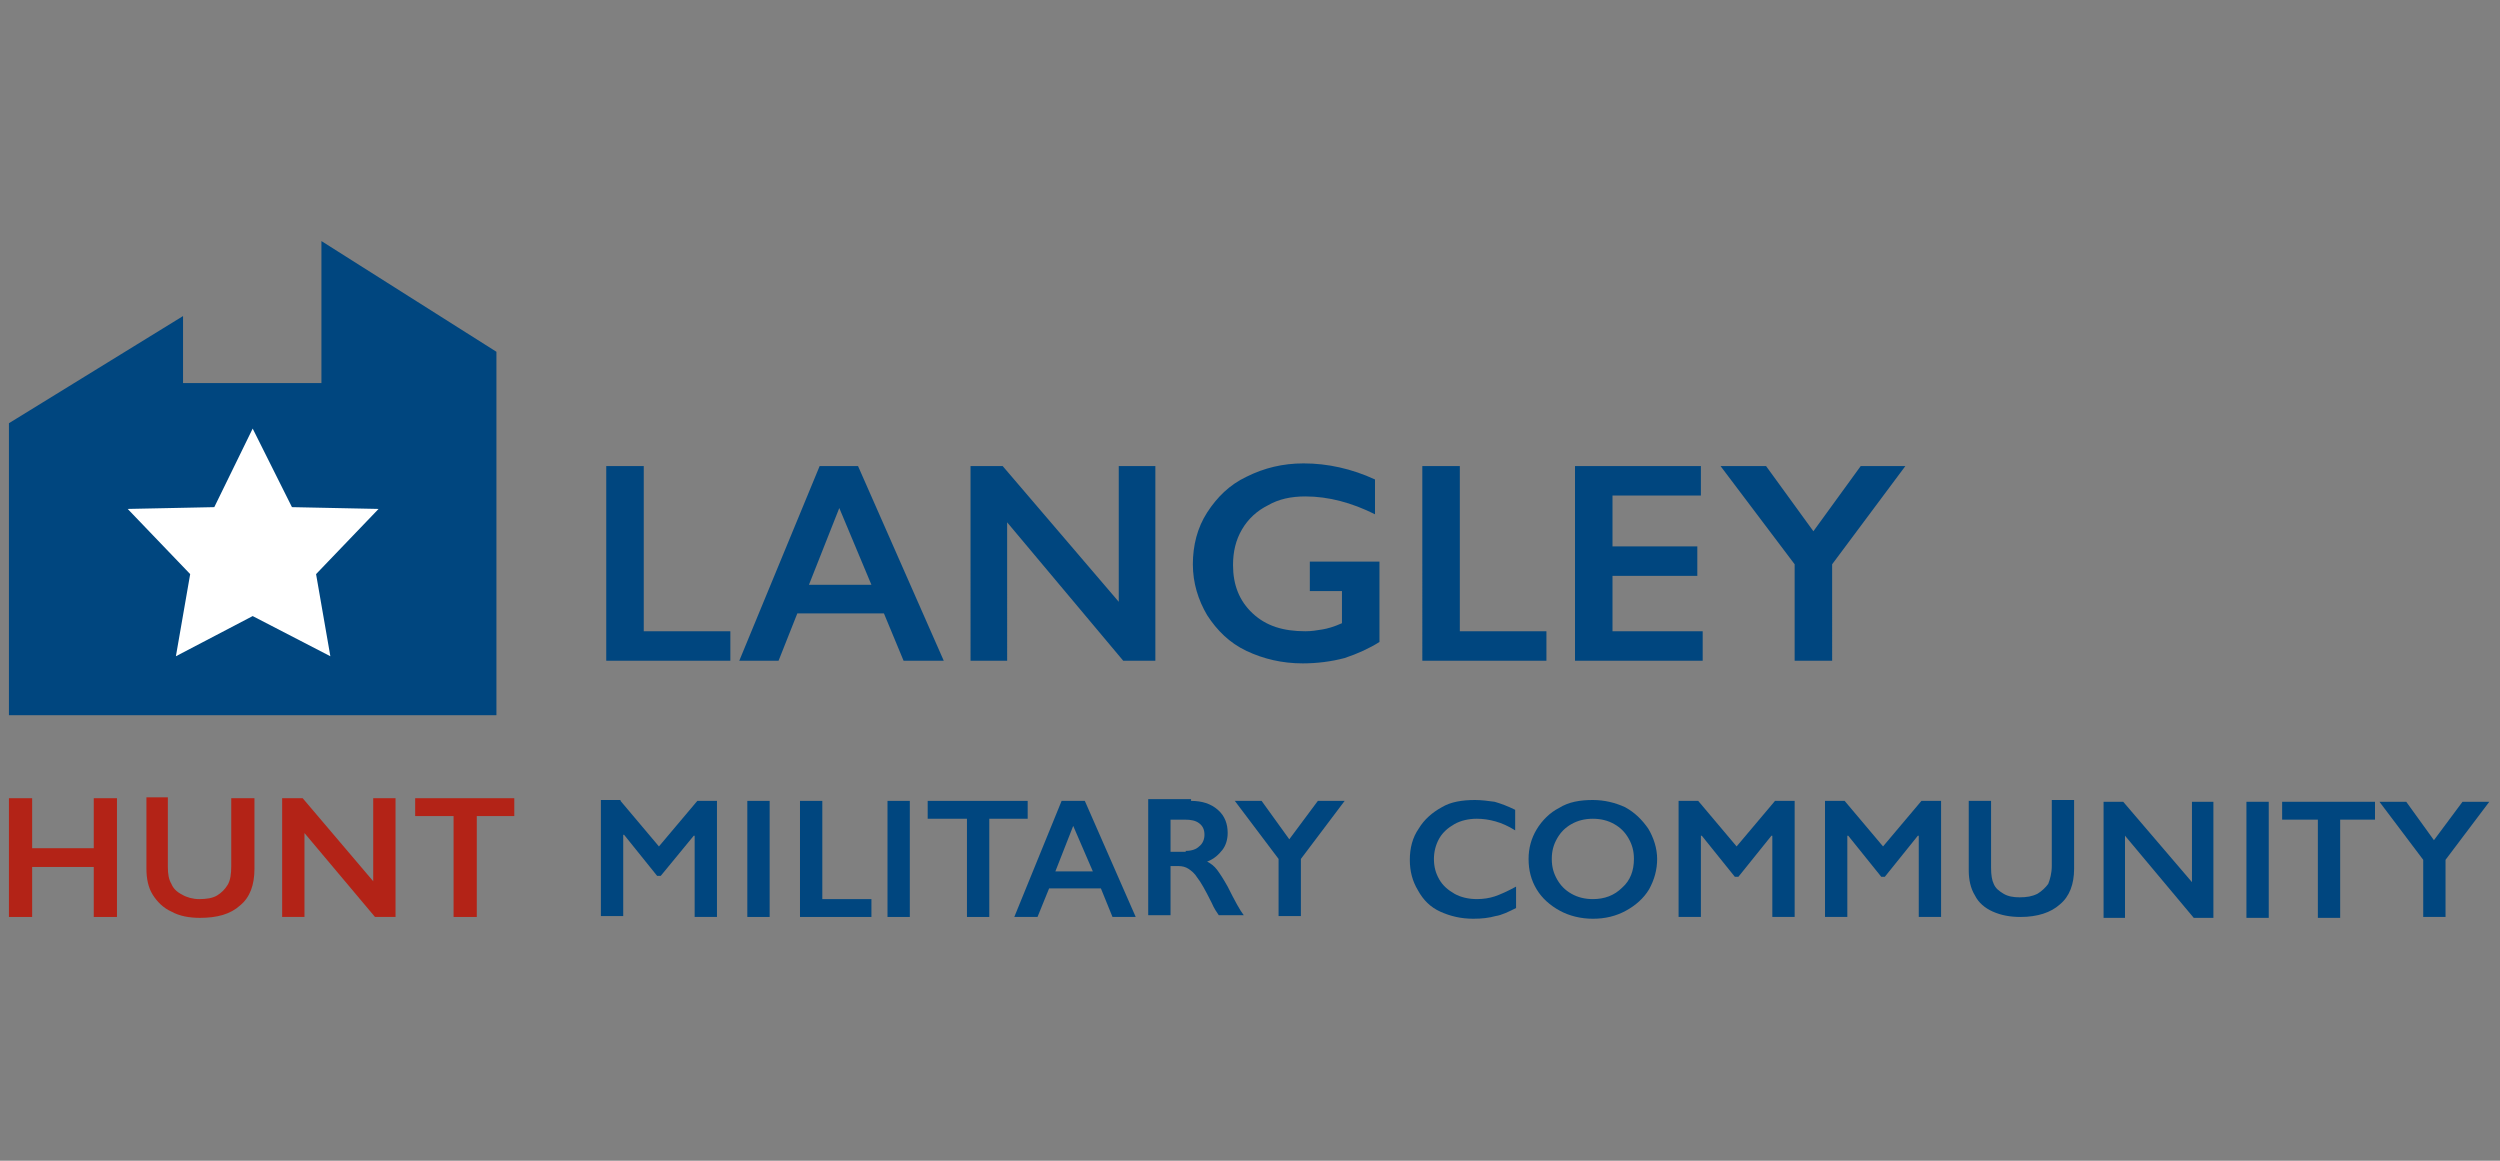 <?xml version="1.0" encoding="utf-8"?>
<!-- Generator: Adobe Illustrator 24.0.1, SVG Export Plug-In . SVG Version: 6.00 Build 0)  -->
<svg version="1.1" id="Layer_1" xmlns="http://www.w3.org/2000/svg" xmlns:xlink="http://www.w3.org/1999/xlink" x="0px" y="0px"
	 viewBox="0 0 280 130" style="enable-background:new 0 0 280 130;" xml:space="preserve">
<rect x="0" y="0" width="280" height="130" fill="#808080" stroke="none"/>
<style type="text/css">
	.st0{fill:#B32317;}
	.st1{fill:#00467F;}
	.st2{fill:#FFFFFF;}
</style>
<g>
	<g>
		<path class="st0" d="M3.6,89.4V95h6.9v-5.6h2.6v13.3h-2.6v-5.6H3.6v5.6H1V89.4H3.6z"/>
		<path class="st0" d="M18.8,89.4v7.7c0,0.8,0.1,1.4,0.4,1.9c0.2,0.5,0.6,0.9,1.2,1.2c0.5,0.3,1.2,0.5,1.9,0.5c0.8,0,1.5-0.1,2-0.4
			c0.5-0.3,0.9-0.7,1.2-1.2c0.3-0.5,0.4-1.2,0.4-2.1v-7.6h2.6v7.9c0,1.8-0.5,3.2-1.6,4.1c-1.1,1-2.6,1.4-4.5,1.4
			c-1.2,0-2.3-0.2-3.2-0.7c-0.9-0.4-1.6-1.1-2.1-1.9c-0.5-0.8-0.7-1.8-0.7-2.9v-8H18.8z"/>
		<path class="st0" d="M33.9,89.4l7.9,9.3v-9.3h2.5v13.3H42l-7.9-9.4v9.4h-2.5V89.4H33.9z"/>
		<path class="st0" d="M57.6,89.4v2h-4.2v11.3h-2.6V91.4h-4.3v-2H57.6z"/>
		<g>
			<path class="st1" d="M69.5,89.7l4.3,5.1l4.3-5.1h2.2v13h-2.5v-9.1h-0.1L74,98.1h-0.4l-3.7-4.6h-0.1v9.1h-2.5v-13H69.5z"/>
			<path class="st1" d="M86.2,89.7v13h-2.5v-13H86.2z"/>
			<path class="st1" d="M92.1,89.7v11h5.5v2h-8v-13H92.1z"/>
			<path class="st1" d="M101.9,89.7v13h-2.5v-13H101.9z"/>
			<path class="st1" d="M115.1,89.7v2l-4.3,0v11h-2.5v-11h-4.4v-2L115.1,89.7z"/>
			<path class="st1" d="M121.5,89.7l5.7,13h-2.6l-1.3-3.2h-5.8l-1.3,3.2h-2.6l5.3-13H121.5z M118.2,97.6h4.2l-2.2-5.1L118.2,97.6z"
				/>
			<path class="st1" d="M133.4,89.7c1.2,0,2.2,0.3,3,1c0.8,0.7,1.1,1.6,1.1,2.6c0,0.7-0.2,1.4-0.6,1.9c-0.4,0.5-0.9,1-1.7,1.3
				c0.4,0.2,0.8,0.5,1.1,0.9c0.3,0.4,0.7,1,1.2,1.9c0.8,1.6,1.4,2.7,1.8,3.2h-2.8c-0.2-0.3-0.5-0.7-0.8-1.4
				c-0.7-1.4-1.2-2.3-1.6-2.8c-0.3-0.5-0.7-0.8-1-1c-0.3-0.2-0.7-0.3-1.1-0.3h-0.9v5.5h-2.5v-13H133.4z M132.8,95.3
				c0.7,0,1.2-0.2,1.5-0.5c0.4-0.3,0.6-0.8,0.6-1.3c0-0.6-0.2-1-0.6-1.3c-0.4-0.3-0.9-0.4-1.6-0.4h-1.6v3.6H132.8z"/>
			<path class="st1" d="M141.3,89.7l3.1,4.3l3.2-4.3h3l-4.9,6.5v6.4h-2.5v-6.4l-4.9-6.5H141.3z"/>
			<path class="st1" d="M165.2,89.6c0.7,0,1.5,0.1,2.2,0.2c0.7,0.2,1.5,0.5,2.3,0.9V93c-0.8-0.5-1.5-0.8-2.2-1
				c-0.7-0.2-1.4-0.3-2.1-0.3c-0.9,0-1.8,0.2-2.5,0.6c-0.7,0.4-1.3,0.9-1.7,1.6c-0.4,0.7-0.6,1.5-0.6,2.3c0,0.9,0.2,1.6,0.6,2.3
				c0.4,0.7,1,1.2,1.7,1.6c0.7,0.4,1.6,0.6,2.5,0.6c0.7,0,1.4-0.1,2-0.3c0.6-0.2,1.5-0.6,2.4-1.1v2.4c-0.8,0.4-1.6,0.8-2.3,0.9
				c-0.7,0.2-1.5,0.3-2.5,0.3c-1.4,0-2.6-0.3-3.7-0.8c-1.1-0.5-1.9-1.3-2.5-2.4c-0.6-1-0.9-2.1-0.9-3.4c0-1.3,0.3-2.5,1-3.5
				c0.6-1,1.5-1.8,2.6-2.4C162.5,89.8,163.8,89.6,165.2,89.6z"/>
			<path class="st1" d="M178.4,89.6c1.3,0,2.5,0.3,3.6,0.8c1.1,0.6,1.9,1.4,2.6,2.4c0.6,1,1,2.2,1,3.4c0,1.2-0.3,2.3-0.9,3.4
				c-0.6,1-1.5,1.8-2.6,2.4c-1.1,0.6-2.3,0.9-3.7,0.9c-1.3,0-2.6-0.3-3.7-0.9c-1.1-0.6-2-1.4-2.6-2.4c-0.6-1-0.9-2.1-0.9-3.4
				c0-1.2,0.3-2.3,0.9-3.3c0.6-1,1.5-1.9,2.5-2.4C175.7,89.8,177,89.6,178.4,89.6z M173.8,96.2c0,0.9,0.2,1.6,0.6,2.3
				c0.4,0.7,0.9,1.2,1.6,1.6c0.7,0.4,1.5,0.6,2.4,0.6c1.3,0,2.4-0.4,3.3-1.3c0.9-0.8,1.3-1.9,1.3-3.2c0-0.9-0.2-1.6-0.6-2.3
				c-0.4-0.7-0.9-1.2-1.6-1.6c-0.7-0.4-1.5-0.6-2.4-0.6c-0.9,0-1.7,0.2-2.4,0.6c-0.7,0.4-1.2,0.9-1.6,1.6
				C174,94.6,173.8,95.3,173.8,96.2z"/>
			<path class="st1" d="M190.2,89.7l4.3,5.1l4.3-5.1h2.2v13h-2.5v-9.1h-0.1l-3.7,4.6h-0.4l-3.7-4.6h-0.1v9.1h-2.5v-13H190.2z"/>
			<path class="st1" d="M206.6,89.7l4.3,5.1l4.3-5.1h2.2v13h-2.5v-9.1h-0.1l-3.7,4.6h-0.4l-3.7-4.6h-0.1v9.1h-2.5v-13H206.6z"/>
			<path class="st1" d="M223,89.7v7.5c0,0.8,0.1,1.4,0.3,1.8c0.2,0.5,0.6,0.8,1.1,1.1c0.5,0.3,1.1,0.4,1.8,0.4c0.8,0,1.4-0.1,2-0.4
				c0.5-0.3,0.9-0.7,1.2-1.1c0.2-0.5,0.4-1.2,0.4-2v-7.4h2.5v7.7c0,1.7-0.5,3.1-1.6,4c-1,0.9-2.5,1.4-4.4,1.4
				c-1.2,0-2.2-0.2-3.1-0.6c-0.9-0.4-1.6-1-2-1.8c-0.5-0.8-0.7-1.8-0.7-2.8v-7.8H223z"/>
			<path class="st1" d="M237.8,89.8l7.7,9v-9h2.4v13h-2.2l-7.7-9.2v9.2h-2.4v-13H237.8z"/>
			<path class="st1" d="M254.1,89.8v13h-2.5v-13H254.1z"/>
			<path class="st1" d="M266,89.8v2h-3.9v11h-2.5v-11h-4v-2H266z"/>
			<path class="st1" d="M269.5,89.8l3.1,4.3l3.2-4.3h3l-4.9,6.5v6.4h-2.5v-6.4l-4.9-6.5H269.5z"/>
		</g>
		<g>
			<g>
				<polygon class="st1" points="1,47.4 20.5,35.4 20.5,42.9 36,42.9 36,27 55.6,39.4 55.6,80.1 1,80.1 				"/>
			</g>
			<g>
				<polygon class="st2" points="32.7,56.8 42.4,57 35.4,64.3 37,73.5 28.3,69 19.7,73.5 21.3,64.3 14.3,57 24,56.8 28.3,48 				"/>
			</g>
		</g>
	</g>
	<path class="st1" d="M72.1,52.2v18.5h9.7V74H67.9V52.2H72.1z M96.1,52.2l9.6,21.8h-4.5L99,68.7h-9.7L87.2,74h-4.4l9-21.8H96.1z
		 M90.6,65.5h7L94,56.9L90.6,65.5z M112.3,52.2l13,15.2V52.2h4.1V74h-3.6l-13-15.5V74h-4.1V52.2H112.3z M146,51.9
		c2.7,0,5.4,0.6,8,1.8v3.9c-2.6-1.3-5.2-2-7.8-2c-1.6,0-3,0.3-4.2,1c-1.2,0.6-2.2,1.5-2.9,2.7c-0.7,1.2-1,2.5-1,4
		c0,2.2,0.7,4,2.2,5.4s3.4,2,5.9,2c0.7,0,1.3-0.1,1.9-0.2c0.6-0.1,1.3-0.3,2.2-0.7v-3.6h-3.6v-3.3h7.8v9c-1.1,0.7-2.4,1.3-3.9,1.8
		c-1.5,0.4-3.1,0.6-4.7,0.6c-2.3,0-4.4-0.5-6.3-1.4c-1.9-0.9-3.3-2.3-4.4-4c-1-1.7-1.6-3.6-1.6-5.7c0-2.1,0.5-4.1,1.6-5.8
		c1.1-1.7,2.5-3.1,4.4-4C141.6,52.4,143.7,51.9,146,51.9z M163.5,52.2v18.5h9.7V74h-13.9V52.2H163.5z M190.5,52.2v3.3h-9.9v5.7h9.5
		v3.3h-9.5v6.2h10.1V74h-14.3V52.2H190.5z M197.8,52.2l5.3,7.3l5.3-7.3h5l-8.2,11V74H201V63.2l-8.3-11H197.8z"/>
</g>
</svg>
